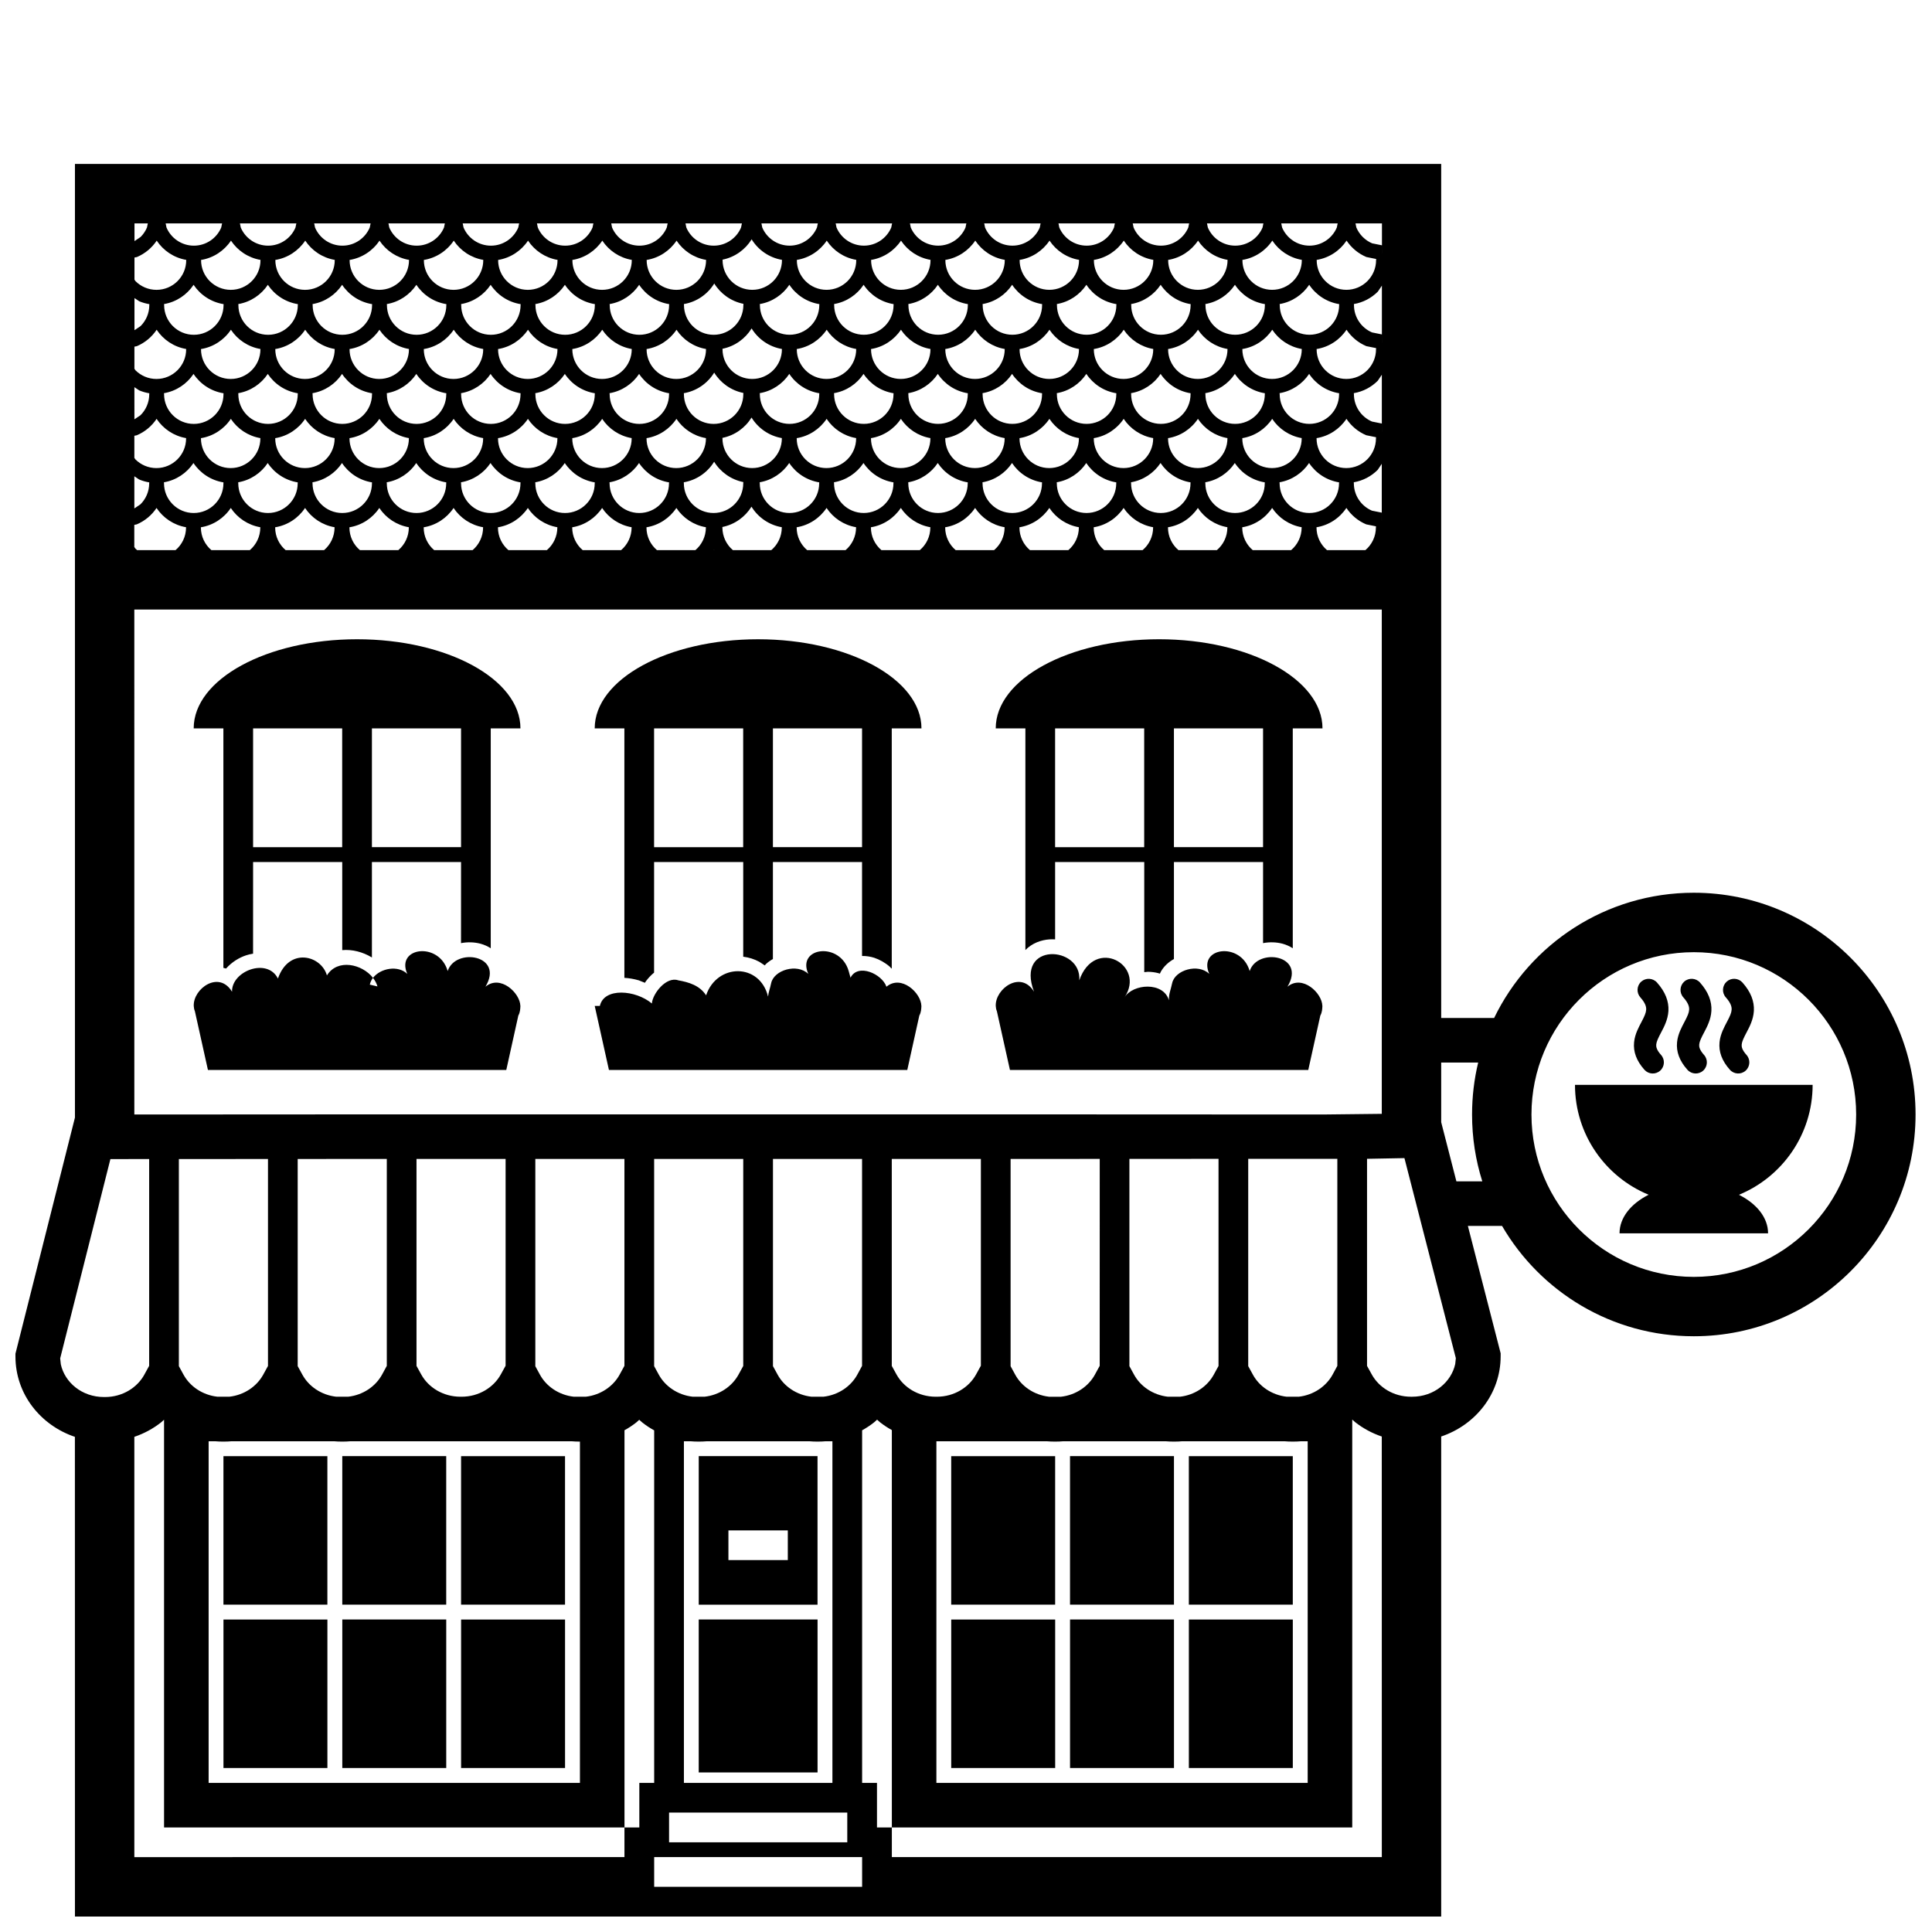 <?xml version="1.0" encoding="UTF-8"?>
<!-- The Best Svg Icon site in the world: iconSvg.co, Visit us! https://iconsvg.co -->
<svg fill="#000000" width="800px" height="800px" version="1.1" viewBox="144 144 512 512" xmlns="http://www.w3.org/2000/svg">
 <path d="m163.86 651.9-0.012-127.12c-9.035-3.039-15.754-11.262-15.754-21.309v-0.727l15.766-62.574v-252.72h362.07v226.32h14.031c9.512-19.633 29.641-33.184 52.914-33.184 32.438 0 58.766 26.332 58.766 58.77 0 32.441-26.328 58.766-58.766 58.766-21.691 0-40.641-11.754-50.82-29.246h-9.055l8.688 33.766v0.746c0 10.043-6.723 18.266-15.758 21.301v127.21zm208.61-7.867v-7.879h-55.109v7.879zm-62.984-7.879v-7.859h-122.01v-108l-0.031-0.031-0.789 0.707c-2.094 1.645-4.477 2.934-7.055 3.805v111.38zm200.71 0-0.012-111.46c-2.566-0.867-4.938-2.152-7.019-3.777l-0.777-0.695-0.031 0.031v108.04h-122.01v7.859zm-141.66-3.93v-7.875h-47.227v7.875zm-55.109-3.93v-11.812h3.934v-93.422c-1.117-0.613-2.176-1.312-3.164-2.094l-0.793-0.707-0.785 0.707c-0.98 0.773-2.027 1.465-3.125 2.066v105.26zm66.922 0-0.004-105.31c-1.105-0.609-2.148-1.297-3.129-2.066l-0.777-0.695-0.809 0.727c-0.992 0.781-2.051 1.48-3.16 2.098v93.438h3.938v11.812zm-82.66-11.809v-90.449h-0.16c-0.676 0-1.344-0.027-2-0.086h-58.703c-0.66 0.059-1.32 0.086-1.992 0.086h-0.266c-0.676 0-1.344-0.027-2.004-0.086h-27.227c-0.66 0.059-1.328 0.086-1.992 0.086h-0.266c-0.676 0-1.344-0.027-2.004-0.086h-1.785v90.535zm192.86 0v-90.535h-1.785c-0.672 0.059-1.348 0.086-2.031 0.086h-0.262c-0.688 0-1.371-0.027-2.043-0.086h-27.152c-0.672 0.059-1.348 0.086-2.031 0.086h-0.262c-0.688 0-1.371-0.027-2.043-0.086h-27.168c-0.672 0.059-1.348 0.086-2.031 0.086h-0.262c-0.688 0-1.371-0.027-2.043-0.086h-29.281v90.535zm-125.95-0.004v-90.531h-1.82c-0.66 0.059-1.324 0.086-1.996 0.086h-0.262c-0.676 0-1.344-0.027-2.004-0.086h-27.227c-0.66 0.059-1.328 0.086-1.996 0.086h-0.262c-0.676 0-1.344-0.027-2.004-0.086h-1.785v90.531zm-35.43-2.762v-40.539h31.492v40.539zm-125.95-1.176v-39.355h27.547v39.355zm62.977 0v-39.355h27.547v39.355zm129.89 0v-39.355h27.547v39.355zm62.977 0v-39.355h27.547v39.355zm-224.35-0.004v-39.355h27.547v39.355zm192.86 0v-39.355h27.547v39.355zm-98.398-43.285v-39.367h31.48v39.367zm-125.96-0.008v-39.355h27.547v39.355zm62.977 0v-39.355h27.547v39.355zm129.89 0v-39.355h27.547v39.355zm62.977 0v-39.355h27.547v39.355zm-224.35-0.004v-39.355h27.547v39.355zm192.86 0v-39.355h27.547v39.355zm-74.789-11.809v-7.867h-15.738v7.867zm-170.52-49.152 1.273-2.324v-54.797l-10.273 0.008-13.309 52.809 0.168 1.582c1.039 4.754 5.547 8.668 11.445 8.668h0.266c4.652 0 8.555-2.508 10.43-5.945zm31.504 0.004 1.258-2.293v-54.824-0.023l-23.617 0.016v54.879l1.223 2.242c1.68 3.082 4.981 5.41 9 5.863h3.144c4.004-0.453 7.305-2.777 8.992-5.859zm31.5-0.023 1.246-2.297v-54.836l-23.625 0.012c0 0.012 0.008 0.02 0.008 0.027v54.863l1.234 2.254c1.672 3.082 4.973 5.406 8.988 5.859h3.144c4.019-0.453 7.324-2.793 9.004-5.883zm31.457-0.023 1.273-2.309v-54.762-0.043h-23.613v54.848l1.242 2.254c1.883 3.43 5.773 5.918 10.422 5.918h0.266c4.633 0 8.52-2.484 10.41-5.906zm31.492 0.043 1.27-2.324v-54.832h-23.621c0 0.016 0.008 0.031 0.008 0.043v54.887l1.207 2.215c1.668 3.086 4.973 5.422 9 5.875h3.144c4.008-0.453 7.309-2.781 8.992-5.863zm31.504 0.004 1.254-2.293v-54.824-0.043h-23.613v54.914l1.223 2.242c1.68 3.082 4.981 5.41 9 5.863h3.144c4.004-0.453 7.305-2.777 8.992-5.859zm31.5-0.023 1.242-2.297v-54.84h-23.621c0 0.016 0.008 0.031 0.008 0.043v54.863l1.23 2.254c1.676 3.082 4.977 5.406 8.992 5.859h3.141c4.023-0.453 7.328-2.793 9.008-5.883zm31.457-0.023 1.273-2.309v-54.762-0.043h-23.613v54.848l1.242 2.254c1.883 3.43 5.773 5.918 10.422 5.918h0.262c4.637 0 8.523-2.484 10.414-5.906zm31.492 0.043 1.27-2.324 0.008-54.836-23.629 0.004c0 0.016 0.008 0.027 0.008 0.043v54.887l1.207 2.215c1.668 3.082 4.957 5.41 8.973 5.875h3.191c4.004-0.465 7.293-2.789 8.973-5.863zm31.504 0.004 1.254-2.293v-54.824-0.062l-23.617 0.008v54.926l1.223 2.242c1.676 3.074 4.965 5.398 8.977 5.863h3.191c3.996-0.457 7.289-2.781 8.973-5.859zm31.5-0.023 1.242-2.297v-54.867l-23.621 0.008c0 0.02 0.004 0.039 0.004 0.062v54.863l1.234 2.254c1.668 3.078 4.961 5.402 8.965 5.859h3.195c4.008-0.465 7.305-2.801 8.98-5.883zm32.484-2.789 0.164-1.547-13.625-53.016-9.91 0.184v54.879l1.246 2.254c1.883 3.43 5.773 5.918 10.422 5.918h0.262c5.891 0 10.402-3.918 11.441-8.672zm106.25-66.113c0-23.742-19.281-43.023-43.023-43.023-23.746 0-43.023 19.281-43.023 43.023 0 23.746 19.277 43.023 43.023 43.023 23.742 0 43.023-19.277 43.023-43.023zm-54.996 21.258c-11.449-4.711-19.516-15.98-19.516-29.125h62.977c0 13.152-8.07 24.418-19.523 29.133 4.688 2.356 7.715 6.055 7.715 10.215h-39.363c0-4.16 3.019-7.863 7.711-10.223zm-46.793-21.258c0-4.738 0.559-9.352 1.621-13.777h-9.801v15.809l4.031 15.68h6.863c-1.766-5.582-2.715-11.535-2.715-17.711zm-354.51-0.008 62.973-0.035h173.16l78.742 0.035 15.711-0.176v-133.65h-330.59zm400.2-11.844c-2.144-2.391-2.996-4.82-2.75-7.305 0.109-1.156 0.453-2.184 0.82-3.059 0.359-0.855 0.805-1.684 1.16-2.356 0.816-1.555 1.172-2.375 1.223-3.223 0.035-0.656-0.121-1.664-1.543-3.254-1.082-1.219-0.973-3.086 0.238-4.172 1.219-1.082 3.086-0.973 4.172 0.238 2.215 2.488 3.168 4.981 3.031 7.512-0.07 1.195-0.375 2.266-0.734 3.191-0.352 0.914-0.801 1.758-1.168 2.457-0.391 0.75-0.695 1.324-0.938 1.898-0.238 0.551-0.352 0.98-0.391 1.344-0.055 0.578 0.043 1.41 1.273 2.785 1.09 1.215 0.984 3.082-0.227 4.168-1.215 1.09-3.082 0.988-4.168-0.227zm11.387-0.004c-2.144-2.394-2.996-4.824-2.75-7.305 0.113-1.156 0.453-2.184 0.82-3.062 0.363-0.855 0.809-1.684 1.16-2.356 0.816-1.551 1.176-2.371 1.223-3.223 0.035-0.656-0.121-1.664-1.543-3.254-1.082-1.215-0.973-3.086 0.242-4.172 1.215-1.078 3.086-0.969 4.172 0.242 2.215 2.488 3.164 4.981 3.027 7.512-0.066 1.195-0.371 2.266-0.734 3.188-0.352 0.914-0.797 1.762-1.164 2.457-0.395 0.75-0.699 1.328-0.941 1.902-0.234 0.551-0.352 0.98-0.387 1.344-0.059 0.574 0.043 1.41 1.27 2.785 1.09 1.211 0.984 3.082-0.227 4.168-1.211 1.09-3.082 0.984-4.168-0.227zm11.258 0c-2.144-2.394-2.996-4.824-2.75-7.305 0.109-1.156 0.453-2.184 0.82-3.062 0.359-0.855 0.809-1.684 1.16-2.356 0.816-1.551 1.176-2.371 1.223-3.223 0.035-0.656-0.121-1.664-1.543-3.254-1.082-1.215-0.973-3.086 0.242-4.172 1.215-1.078 3.082-0.969 4.172 0.242 2.215 2.488 3.164 4.981 3.027 7.512-0.07 1.195-0.375 2.266-0.734 3.188-0.352 0.914-0.801 1.762-1.168 2.457-0.391 0.75-0.695 1.328-0.938 1.902-0.234 0.551-0.352 0.98-0.387 1.344-0.059 0.574 0.039 1.41 1.27 2.785 1.09 1.211 0.984 3.082-0.227 4.168-1.211 1.09-3.082 0.984-4.168-0.227zm-403.34 0.047-3.457-15.566c-0.184-0.441-0.277-0.898-0.301-1.363l-0.012-0.039h0.012c-0.195-4.559 6.656-9.527 10.145-3.766-0.18-5.441 9.309-9.137 12.16-3.496 2.938-8.402 11.488-6.144 12.984-0.828 2.797-4.516 9.336-3.027 12.215 0.645 1.984-2.566 6.629-3.426 9.086-1.043-3.152-7.113 8.445-8.629 10.699-0.758 2.074-6.328 15.086-4.246 10.008 4.152 3.957-3.301 9.211 1.684 9.254 5.094h0.031l-0.031 0.16v0.035c-0.02 0.492-0.043 1.477-0.539 2.363l-3.191 14.41zm106.27 0-3.769-16.969h1.363c1.09-4.957 9.496-4.258 13.781-0.648 0.195-2.621 3.816-7.258 6.996-6.141 2.719 0.477 5.691 1.34 7.375 3.977 2.891-8.516 14.227-8.648 16.422 0.336 0.113-1.195 0.504-2.047 0.816-3.551 0.73-3.492 6.887-5.34 9.848-2.461-3.156-7.113 8.441-8.629 10.699-0.758l0.488 1.758c1.973-3.894 8.355-1 9.52 2.394 3.957-3.301 9.211 1.684 9.254 5.094h0.031l-0.031 0.16v0.035c-0.023 0.492-0.043 1.477-0.543 2.363l-3.188 14.41zm106.27 0-3.461-15.566c-0.184-0.441-0.277-0.898-0.297-1.363l-0.012-0.039h0.012c-0.195-4.559 6.652-9.527 10.145-3.766-5.051-13.32 12.719-12.203 11.984-3.023 4.113-11.738 17.75-4.004 11.98 4.527 2.246-3.656 10.328-4.219 11.777 0.758-0.043-1.785 0.461-2.644 0.855-4.523 0.73-3.492 6.887-5.34 9.844-2.461-3.152-7.113 8.445-8.629 10.703-0.758 2.074-6.328 15.082-4.246 10.008 4.152 3.957-3.301 9.211 1.684 9.25 5.094h0.035l-0.035 0.16v0.035c-0.02 0.492-0.039 1.477-0.539 2.363l-3.191 14.41zm-168.8-24.414c-0.406 0.535-0.707 1.141-0.844 1.801l2.031 0.473c-0.234-0.812-0.652-1.582-1.188-2.273zm72.062 1.309-1.602-0.641c-1.266-0.367-2.566-0.602-3.84-0.668v-66.113h-7.863c0-13.039 19.398-23.617 43.297-23.617 23.898 0 43.297 10.578 43.297 23.617h-7.871v63.617l-0.09 0.016-0.453-0.488c-1.25-1.082-2.707-1.879-4.086-2.344-0.926-0.297-2.059-0.508-3.246-0.488v-24.891h-23.621l-0.004 25.707c-0.676 0.375-1.309 0.828-1.863 1.344l-0.285 0.344-1.438-0.949c-1.328-0.719-2.781-1.18-4.277-1.359v-25.086h-23.621l-0.004 29.305c-0.805 0.656-1.531 1.434-2.152 2.258zm136.47-2.422-0.457-0.145c-0.922-0.234-1.848-0.336-2.695-0.348l-0.988 0.098v-29.184h-23.621v20.5c-0.5-0.031-0.988-0.031-1.465-0.004-2.219 0.145-4.629 0.984-6.414 2.832v-58.75h-7.859c0-13.039 19.395-23.617 43.297-23.617 23.898 0 43.297 10.578 43.297 23.617h-7.875v58.273c-0.812-0.523-1.727-0.934-2.707-1.203-1.555-0.414-3.379-0.504-5.168-0.156l0.004-21.492h-23.621l-0.004 25.707c-1.414 0.785-2.613 1.887-3.418 3.254zm-247.47-1.352-0.711-0.18v-63.469h-7.867c0-13.039 19.398-23.617 43.297-23.617 23.902 0 43.297 10.578 43.297 23.617h-7.871v58.273c-0.812-0.523-1.727-0.934-2.707-1.203-1.555-0.414-3.383-0.504-5.172-0.156l0.008-21.492h-23.621v25.312l-0.113-0.086c-2.312-1.383-5.102-2.125-7.754-1.883v-23.344h-23.621l-0.008 24.289c-0.656 0.098-1.289 0.25-1.879 0.445-1.789 0.594-3.742 1.758-5.277 3.492zm30.773-32.16v-31.484h-23.609v31.484zm106.27 0v-31.484h-23.613v31.484zm106.27 0v-31.484h-23.609v31.484zm-181.04-0.008v-31.48h-23.621v31.48zm106.27 0v-31.48h-23.621v31.48zm106.27 0v-31.48h-23.621v31.48zm-285.42-84.719v-0.066c-3.258-0.562-6.059-2.457-7.82-5.106-1.273 1.918-3.098 3.441-5.242 4.348l-0.652 0.133v5.852l0.273 0.41c0.152 0.152 0.309 0.297 0.473 0.434h10.18c1.703-1.441 2.789-3.594 2.789-6.004zm19.68 0v-0.066c-3.258-0.562-6.062-2.457-7.82-5.106-1.785 2.676-4.621 4.586-7.93 5.121 0 0.02 0.004 0.035 0.004 0.051 0 2.41 1.078 4.562 2.785 6.004h10.176c1.699-1.441 2.785-3.594 2.785-6.004zm19.68 0c0-0.02 0-0.047-0.004-0.066-3.262-0.562-6.059-2.457-7.816-5.106-1.777 2.676-4.621 4.586-7.93 5.121 0 0.02 0.008 0.035 0.008 0.051 0 2.41 1.074 4.562 2.781 6.004h10.176c1.699-1.441 2.785-3.594 2.785-6.004zm19.68 0c0-0.02 0-0.047-0.004-0.066-3.254-0.562-6.059-2.457-7.816-5.106-1.781 2.676-4.621 4.586-7.922 5.121-0.008 0.02 0 0.035 0 0.051 0 2.41 1.074 4.562 2.781 6.004h10.176c1.699-1.441 2.785-3.594 2.785-6.004zm19.68 0c0-0.02 0-0.047-0.004-0.066-3.254-0.562-6.055-2.457-7.816-5.106-1.781 2.676-4.621 4.586-7.922 5.121-0.008 0.02 0 0.035 0 0.051 0 2.41 1.074 4.562 2.781 6.004h10.176c1.699-1.441 2.785-3.594 2.785-6.004zm19.68 0c0-0.02 0-0.047-0.004-0.066-3.254-0.562-6.055-2.457-7.812-5.106-1.785 2.676-4.625 4.586-7.926 5.121-0.004 0.02 0 0.035 0 0.051 0 2.41 1.074 4.562 2.781 6.004h10.176c1.699-1.441 2.785-3.594 2.785-6.004zm19.68 0c0-0.02 0-0.047-0.004-0.066-3.254-0.562-6.055-2.457-7.812-5.106-1.785 2.676-4.625 4.586-7.926 5.121-0.004 0.02 0 0.035 0 0.051 0 2.41 1.074 4.562 2.781 6.004h10.176c1.699-1.441 2.785-3.594 2.785-6.004zm19.684 0v-0.066c-3.262-0.562-6.062-2.457-7.82-5.106-1.785 2.676-4.625 4.586-7.93 5.121 0 0.02 0.004 0.035 0.004 0.051 0 2.41 1.074 4.562 2.781 6.004h10.176c1.699-1.441 2.789-3.594 2.789-6.004zm2.297 5.981c0 0.008-0.004 0.02-0.004 0.023h-0.215c0.016 0.031 0.035 0.062 0.219-0.023zm17.82-5.984v-0.066c-3.394-0.586-6.297-2.621-8.031-5.445-1.691 2.734-4.461 4.731-7.715 5.387 0 0.039 0.004 0.082 0.004 0.125 0 2.41 1.082 4.566 2.785 6.008h10.168c1.703-1.441 2.789-3.598 2.789-6.008zm19.684 0v-0.066c-3.262-0.562-6.062-2.457-7.82-5.109-1.785 2.676-4.625 4.59-7.93 5.125 0 0.02 0.004 0.035 0.004 0.051 0 2.41 1.082 4.566 2.785 6.008h10.168c1.703-1.441 2.793-3.598 2.793-6.008zm19.68 0v-0.066c-3.262-0.562-6.062-2.457-7.82-5.109-1.785 2.676-4.625 4.59-7.93 5.125 0 0.02 0.004 0.035 0.004 0.051 0 2.41 1.082 4.566 2.789 6.008h10.164c1.707-1.441 2.793-3.598 2.793-6.008zm19.68 0v-0.066c-3.262-0.562-6.062-2.457-7.82-5.109-1.785 2.676-4.625 4.59-7.93 5.125 0 0.02 0.004 0.035 0.004 0.051 0 2.41 1.082 4.566 2.789 6.008h10.164c1.707-1.441 2.793-3.598 2.793-6.008zm19.68 0v-0.066c-3.258-0.562-6.062-2.457-7.82-5.109-1.785 2.676-4.625 4.59-7.93 5.125 0 0.02 0.004 0.035 0.004 0.051 0 2.41 1.082 4.566 2.789 6.008h10.164c1.707-1.441 2.793-3.598 2.793-6.008zm19.68 0v-0.066c-3.258-0.562-6.062-2.457-7.82-5.109-1.785 2.676-4.621 4.59-7.93 5.125 0 0.02 0.004 0.035 0.004 0.051 0 2.41 1.082 4.566 2.789 6.008h10.164c1.707-1.441 2.793-3.598 2.793-6.008zm19.68 0v-0.066c-3.258-0.562-6.062-2.457-7.82-5.109-1.785 2.676-4.621 4.59-7.93 5.125 0 0.02 0.008 0.035 0.008 0.051 0 2.41 1.078 4.566 2.785 6.008h10.164c1.707-1.441 2.793-3.598 2.793-6.008zm19.68 0v-0.066c-3.258-0.562-6.062-2.457-7.82-5.109-1.781 2.676-4.621 4.59-7.93 5.125 0 0.02 0.008 0.035 0.008 0.051 0 2.41 1.078 4.566 2.785 6.008h10.164c1.707-1.441 2.793-3.598 2.793-6.008zm19.68 0c0-0.102 0.008-0.199 0.023-0.301l-2.594-0.523c-2.152-0.906-3.973-2.43-5.25-4.352-1.777 2.676-4.621 4.59-7.93 5.125 0 0.02 0.008 0.035 0.008 0.051 0 2.41 1.082 4.566 2.785 6.008h10.168c1.703-1.441 2.789-3.598 2.789-6.008zm1.551-1.789 0.004-0.004v-15.07l-1.082 1.602c-1.688 1.691-3.883 2.867-6.34 3.285 0.012 0.09 0.023 0.18 0.023 0.27 0 3.258 1.98 6.059 4.805 7.258l2.59 0.52zm-306.97-9.914c0-0.082 0.004-0.168 0.008-0.246-3.309-0.535-6.164-2.445-7.945-5.129-1.762 2.652-4.57 4.551-7.828 5.106 0.012 0.09 0.02 0.18 0.02 0.27 0 4.344 3.527 7.871 7.871 7.871s7.875-3.527 7.875-7.871zm19.68 0c0-0.082 0.004-0.168 0.016-0.246-3.316-0.535-6.172-2.445-7.953-5.129-1.762 2.656-4.57 4.551-7.828 5.106 0.012 0.09 0.02 0.18 0.02 0.27 0 4.344 3.527 7.871 7.875 7.871 4.34 0 7.871-3.527 7.871-7.871zm19.68 0c0-0.082 0.004-0.168 0.016-0.246-3.316-0.535-6.172-2.445-7.949-5.129-1.766 2.652-4.574 4.551-7.832 5.106 0.012 0.09 0.02 0.18 0.02 0.27 0 4.344 3.527 7.871 7.875 7.871 4.34 0 7.871-3.527 7.871-7.871zm19.68 0c0-0.082 0.004-0.168 0.016-0.246-3.316-0.535-6.172-2.445-7.949-5.129-1.766 2.652-4.574 4.551-7.832 5.106 0.012 0.09 0.023 0.18 0.023 0.27 0 4.344 3.523 7.871 7.871 7.871 4.34 0 7.871-3.527 7.871-7.871zm19.68 0c0-0.082 0.004-0.168 0.016-0.246-3.316-0.535-6.172-2.445-7.949-5.129-1.766 2.652-4.57 4.551-7.832 5.106 0.012 0.09 0.023 0.18 0.023 0.27 0 4.344 3.523 7.871 7.871 7.871 4.34 0 7.871-3.527 7.871-7.871zm19.68 0c0-0.082 0.008-0.168 0.016-0.246-3.316-0.535-6.172-2.445-7.949-5.129-1.766 2.652-4.57 4.551-7.832 5.106 0.012 0.09 0.023 0.18 0.023 0.27 0 4.344 3.527 7.871 7.871 7.871 4.34 0 7.871-3.527 7.871-7.871zm19.68 0c0-0.082 0.008-0.168 0.016-0.246-3.316-0.535-6.172-2.445-7.949-5.129-1.766 2.652-4.57 4.551-7.832 5.106 0.012 0.09 0.023 0.18 0.023 0.27 0 4.344 3.527 7.871 7.871 7.871 4.34 0 7.871-3.527 7.871-7.871zm19.68 0c0-0.109 0.008-0.219 0.027-0.324-3.269-0.652-6.051-2.652-7.742-5.391-1.742 2.828-4.648 4.871-8.047 5.445 0.008 0.09 0.02 0.18 0.02 0.27 0 4.344 3.527 7.871 7.871 7.871 4.34 0 7.871-3.527 7.871-7.871zm20.121-0.004c0-0.086 0.008-0.168 0.012-0.246-3.312-0.539-6.168-2.449-7.945-5.129-1.762 2.648-4.57 4.551-7.832 5.106 0.012 0.09 0.023 0.18 0.023 0.27 0 4.344 3.527 7.871 7.871 7.871 4.34 0 7.871-3.527 7.871-7.871zm19.68 0c0-0.086 0.008-0.168 0.012-0.246-3.312-0.539-6.168-2.449-7.945-5.129-1.762 2.656-4.57 4.551-7.828 5.106 0.008 0.09 0.02 0.18 0.02 0.27 0 4.344 3.527 7.871 7.871 7.871 4.34 0 7.871-3.527 7.871-7.871zm19.684 0c0-0.086 0.004-0.168 0.016-0.246-3.32-0.539-6.172-2.449-7.953-5.129-1.762 2.656-4.57 4.551-7.828 5.106 0.008 0.09 0.02 0.18 0.02 0.27 0 4.344 3.527 7.871 7.871 7.871 4.34 0 7.875-3.527 7.875-7.871zm19.68 0c0-0.086 0.004-0.168 0.016-0.246-3.316-0.539-6.172-2.449-7.953-5.129-1.762 2.648-4.57 4.551-7.828 5.106 0.008 0.09 0.02 0.18 0.02 0.27 0 4.344 3.527 7.871 7.871 7.871 4.34 0 7.875-3.527 7.875-7.871zm19.68 0c0-0.086 0.004-0.168 0.008-0.246-3.316-0.531-6.16-2.449-7.945-5.129-1.762 2.648-4.57 4.551-7.828 5.106 0.012 0.09 0.02 0.18 0.02 0.27 0 4.344 3.527 7.871 7.871 7.871s7.875-3.527 7.875-7.871zm19.68 0c0-0.086 0.004-0.168 0.008-0.246-3.309-0.539-6.164-2.449-7.945-5.129-1.762 2.648-4.57 4.551-7.828 5.106 0.012 0.09 0.02 0.18 0.02 0.27 0 4.344 3.527 7.871 7.875 7.871 4.34 0 7.871-3.527 7.871-7.871zm19.68 0c0-0.086 0.004-0.168 0.012-0.246-3.312-0.539-6.168-2.449-7.945-5.129-1.766 2.648-4.574 4.551-7.832 5.106 0.012 0.09 0.02 0.18 0.02 0.27 0 4.344 3.527 7.871 7.875 7.871 4.34 0 7.871-3.527 7.871-7.871zm19.68 0c0-0.086 0.004-0.168 0.012-0.246-3.312-0.539-6.168-2.449-7.945-5.129-1.766 2.648-4.574 4.551-7.832 5.106 0.012 0.09 0.023 0.18 0.023 0.27 0 4.344 3.523 7.871 7.871 7.871 4.34 0 7.871-3.527 7.871-7.871zm-319.25 6.664 1.621-1.094c1.426-1.426 2.312-3.394 2.312-5.566 0-0.082 0.004-0.164 0.008-0.246-0.938-0.152-1.848-0.414-2.695-0.777l-1.246-0.84zm13.715-18.566c0-0.023 0-0.047-0.004-0.07-3.254-0.562-6.055-2.457-7.816-5.106-1.273 1.922-3.098 3.441-5.242 4.352l-0.652 0.129v5.852l0.273 0.41c1.43 1.422 3.394 2.305 5.57 2.305 4.34 0 7.871-3.527 7.871-7.871zm19.68 0c0-0.023 0-0.047-0.004-0.07-3.254-0.562-6.059-2.457-7.816-5.106-1.785 2.676-4.621 4.586-7.93 5.121 0 0.023 0.004 0.039 0.004 0.055 0 4.344 3.527 7.871 7.875 7.871 4.34 0 7.871-3.527 7.871-7.871zm19.68 0c0-0.023 0-0.047-0.004-0.07-3.254-0.562-6.059-2.457-7.816-5.106-1.785 2.676-4.621 4.586-7.93 5.121 0 0.023 0.008 0.039 0.008 0.055 0 4.344 3.523 7.871 7.871 7.871 4.34 0 7.871-3.527 7.871-7.871zm19.68 0c0-0.023 0-0.047-0.004-0.07-3.254-0.562-6.059-2.457-7.816-5.106-1.781 2.676-4.621 4.586-7.93 5.121 0 0.023 0.008 0.039 0.008 0.055 0 4.344 3.527 7.871 7.871 7.871 4.34 0 7.871-3.527 7.871-7.871zm19.68 0c0-0.023 0-0.047-0.004-0.07-3.254-0.562-6.055-2.457-7.816-5.106-1.781 2.676-4.621 4.586-7.93 5.121 0 0.023 0.008 0.039 0.008 0.055 0 4.344 3.527 7.871 7.871 7.871 4.34 0 7.871-3.527 7.871-7.871zm19.68 0c0-0.023 0-0.047-0.004-0.07-3.258-0.562-6.055-2.457-7.812-5.106-1.781 2.676-4.625 4.586-7.93 5.121 0 0.023 0.004 0.039 0.004 0.055 0 4.344 3.527 7.871 7.871 7.871 4.34 0 7.871-3.527 7.871-7.871zm19.68 0c0-0.023 0-0.047-0.004-0.07-3.254-0.562-6.055-2.457-7.812-5.106-1.785 2.676-4.625 4.586-7.93 5.121 0 0.023 0.004 0.039 0.004 0.055 0 4.344 3.527 7.871 7.871 7.871 4.34 0 7.871-3.527 7.871-7.871zm19.684 0c0-0.023 0-0.047-0.008-0.07-3.254-0.562-6.055-2.457-7.812-5.106-1.785 2.676-4.625 4.586-7.93 5.121 0 0.023 0.004 0.039 0.004 0.055 0 4.344 3.527 7.871 7.871 7.871 4.34 0 7.875-3.527 7.875-7.871zm20.117-0.008v-0.066c-3.398-0.59-6.297-2.625-8.031-5.449-1.691 2.742-4.461 4.738-7.715 5.391 0 0.043 0.004 0.086 0.004 0.125 0 4.348 3.527 7.875 7.871 7.875 4.34 0 7.871-3.527 7.871-7.875zm19.684 0v-0.066c-3.262-0.562-6.062-2.457-7.82-5.106-1.785 2.676-4.625 4.586-7.93 5.121 0 0.02 0.004 0.035 0.004 0.051 0 4.348 3.527 7.875 7.871 7.875 4.34 0 7.875-3.527 7.875-7.875zm19.68 0c0-0.02 0-0.047-0.008-0.066-3.258-0.562-6.055-2.457-7.812-5.106-1.781 2.676-4.625 4.586-7.93 5.121 0 0.02 0.004 0.035 0.004 0.051 0 4.348 3.527 7.875 7.871 7.875s7.875-3.527 7.875-7.875zm19.68 0c0-0.02 0-0.047-0.008-0.066-3.254-0.562-6.055-2.457-7.812-5.106-1.785 2.676-4.625 4.586-7.93 5.121 0 0.02 0.004 0.035 0.004 0.051 0 4.348 3.527 7.875 7.875 7.875 4.34 0 7.871-3.527 7.871-7.875zm19.68 0c0-0.02 0-0.047-0.004-0.066-3.254-0.562-6.059-2.457-7.816-5.106-1.785 2.676-4.625 4.586-7.93 5.121 0 0.02 0.004 0.035 0.004 0.051 0 4.348 3.527 7.875 7.875 7.875 4.34 0 7.871-3.527 7.871-7.875zm19.68 0c0-0.02 0-0.047-0.004-0.066-3.254-0.562-6.059-2.457-7.816-5.106-1.785 2.676-4.621 4.586-7.93 5.121 0 0.02 0.004 0.035 0.004 0.051 0 4.348 3.527 7.875 7.875 7.875 4.34 0 7.871-3.527 7.871-7.875zm19.68 0c0-0.02 0-0.047-0.004-0.066-3.254-0.562-6.059-2.457-7.816-5.106-1.785 2.676-4.621 4.586-7.93 5.121 0 0.02 0.008 0.035 0.008 0.051 0 4.348 3.523 7.875 7.871 7.875 4.34 0 7.871-3.527 7.871-7.875zm19.68 0c0-0.02 0-0.047-0.004-0.066-3.254-0.562-6.059-2.457-7.816-5.106-1.781 2.676-4.621 4.586-7.93 5.121 0 0.02 0.008 0.035 0.008 0.051 0 4.348 3.527 7.875 7.871 7.875 4.34 0 7.871-3.527 7.871-7.875zm19.68 0c0-0.098 0.008-0.199 0.023-0.297l-2.594-0.527c-2.152-0.906-3.973-2.43-5.25-4.348-1.781 2.676-4.621 4.586-7.93 5.121 0 0.02 0.008 0.035 0.008 0.051 0 4.348 3.527 7.875 7.871 7.875 4.34 0 7.871-3.527 7.871-7.875zm1.551-1.789 0.004-0.004v-15.066l-1.082 1.598c-1.688 1.691-3.883 2.867-6.34 3.285 0.012 0.09 0.023 0.18 0.023 0.27 0 3.258 1.98 6.062 4.805 7.258l2.59 0.52zm-306.97-9.914c0-0.082 0.004-0.168 0.008-0.246-3.316-0.531-6.16-2.445-7.945-5.125-1.762 2.648-4.57 4.547-7.828 5.106 0.012 0.09 0.02 0.176 0.02 0.266 0 4.348 3.527 7.875 7.871 7.875s7.875-3.527 7.875-7.875zm19.68 0c0-0.082 0.004-0.168 0.008-0.246-3.309-0.535-6.164-2.445-7.945-5.125-1.762 2.652-4.57 4.547-7.828 5.106 0.012 0.09 0.02 0.176 0.02 0.266 0 4.348 3.527 7.875 7.875 7.875 4.34 0 7.871-3.527 7.871-7.875zm19.68 0c0-0.082 0.004-0.168 0.016-0.246-3.316-0.535-6.172-2.445-7.949-5.125-1.766 2.652-4.574 4.547-7.832 5.106 0.012 0.09 0.02 0.176 0.02 0.266 0 4.348 3.527 7.875 7.875 7.875 4.34 0 7.871-3.527 7.871-7.875zm19.68 0c0-0.082 0.004-0.168 0.016-0.246-3.316-0.535-6.172-2.445-7.949-5.125-1.766 2.648-4.574 4.547-7.832 5.106 0.012 0.09 0.023 0.176 0.023 0.266 0 4.348 3.523 7.875 7.871 7.875 4.34 0 7.871-3.527 7.871-7.875zm19.68 0c0-0.082 0.004-0.168 0.016-0.246-3.316-0.535-6.172-2.445-7.949-5.125-1.766 2.648-4.57 4.547-7.832 5.106 0.012 0.09 0.023 0.176 0.023 0.266 0 4.348 3.523 7.875 7.871 7.875 4.34 0 7.871-3.527 7.871-7.875zm19.68 0c0-0.082 0.008-0.168 0.016-0.246-3.316-0.535-6.172-2.445-7.949-5.125-1.766 2.648-4.57 4.547-7.832 5.106 0.012 0.09 0.023 0.176 0.023 0.266 0 4.348 3.527 7.875 7.871 7.875 4.34 0 7.871-3.527 7.871-7.875zm19.68 0c0-0.082 0.008-0.168 0.016-0.246-3.316-0.535-6.172-2.445-7.949-5.125-1.766 2.648-4.57 4.547-7.832 5.106 0.012 0.09 0.023 0.176 0.023 0.266 0 4.348 3.527 7.875 7.871 7.875 4.34 0 7.871-3.527 7.871-7.875zm19.68 0c0-0.109 0.008-0.219 0.023-0.324-3.266-0.652-6.047-2.648-7.738-5.394-1.742 2.832-4.648 4.875-8.047 5.453 0.008 0.09 0.02 0.176 0.02 0.266 0 4.348 3.527 7.875 7.871 7.875 4.34 0 7.871-3.527 7.871-7.875zm20.121-0.004c0-0.086 0.008-0.168 0.012-0.246-3.312-0.535-6.168-2.445-7.945-5.129-1.762 2.652-4.57 4.551-7.832 5.106 0.012 0.09 0.023 0.18 0.023 0.27 0 4.344 3.527 7.871 7.871 7.871 4.34 0 7.871-3.527 7.871-7.871zm19.68 0c0-0.086 0.008-0.168 0.016-0.246-3.316-0.535-6.172-2.445-7.949-5.129-1.762 2.656-4.57 4.551-7.828 5.106 0.008 0.09 0.02 0.18 0.02 0.27 0 4.344 3.527 7.871 7.871 7.871 4.34 0 7.871-3.527 7.871-7.871zm19.684 0c0-0.086 0.004-0.168 0.008-0.246-3.312-0.535-6.164-2.445-7.945-5.129-1.762 2.652-4.57 4.551-7.828 5.106 0.008 0.09 0.02 0.18 0.02 0.27 0 4.344 3.527 7.871 7.871 7.871 4.34 0 7.875-3.527 7.875-7.871zm19.68 0c0-0.086 0.004-0.168 0.008-0.246-3.309-0.535-6.164-2.445-7.945-5.129-1.762 2.652-4.57 4.551-7.828 5.106 0.008 0.09 0.02 0.18 0.02 0.27 0 4.344 3.527 7.871 7.871 7.871 4.34 0 7.875-3.527 7.875-7.871zm19.68 0c0-0.086 0.004-0.168 0.008-0.246-3.309-0.535-6.164-2.445-7.945-5.129-1.762 2.652-4.57 4.551-7.828 5.106 0.012 0.09 0.02 0.18 0.02 0.27 0 4.344 3.527 7.871 7.871 7.871s7.875-3.527 7.875-7.871zm19.68 0c0-0.086 0.004-0.168 0.008-0.246-3.309-0.535-6.164-2.445-7.945-5.129-1.762 2.652-4.57 4.551-7.828 5.106 0.012 0.09 0.02 0.18 0.02 0.27 0 4.344 3.527 7.871 7.875 7.871 4.34 0 7.871-3.527 7.871-7.871zm19.68 0c0-0.086 0.004-0.168 0.012-0.246-3.312-0.535-6.168-2.445-7.945-5.129-1.766 2.652-4.574 4.551-7.832 5.106 0.012 0.09 0.02 0.18 0.02 0.27 0 4.344 3.527 7.871 7.875 7.871 4.34 0 7.871-3.527 7.871-7.871zm19.68 0c0-0.086 0.004-0.168 0.012-0.246-3.312-0.535-6.168-2.445-7.945-5.129-1.766 2.652-4.574 4.551-7.832 5.106 0.012 0.09 0.023 0.18 0.023 0.27 0 4.344 3.523 7.871 7.871 7.871 4.34 0 7.871-3.527 7.871-7.871zm-319.25 6.664 1.621-1.09c1.426-1.43 2.312-3.398 2.312-5.57 0-0.082 0.004-0.16 0.008-0.246-0.938-0.152-1.848-0.414-2.695-0.777l-1.246-0.84zm13.715-18.566c0-0.02 0-0.047-0.004-0.07-3.254-0.559-6.055-2.453-7.816-5.106-1.273 1.922-3.098 3.445-5.242 4.352l-0.652 0.133v5.852l0.273 0.406c1.43 1.422 3.394 2.305 5.57 2.305 4.34 0 7.871-3.527 7.871-7.871zm19.68 0v-0.07c-3.258-0.559-6.062-2.453-7.82-5.106-1.785 2.676-4.621 4.586-7.93 5.121 0 0.023 0.004 0.039 0.004 0.055 0 4.344 3.527 7.871 7.875 7.871 4.34 0 7.871-3.527 7.871-7.871zm19.68 0v-0.07c-3.258-0.559-6.062-2.453-7.82-5.106-1.785 2.676-4.621 4.586-7.93 5.121 0 0.023 0.008 0.039 0.008 0.055 0 4.344 3.523 7.871 7.871 7.871 4.34 0 7.871-3.527 7.871-7.871zm19.68 0v-0.07c-3.258-0.559-6.062-2.453-7.82-5.106-1.781 2.676-4.621 4.586-7.93 5.121 0 0.023 0.008 0.039 0.008 0.055 0 4.344 3.527 7.871 7.871 7.871 4.34 0 7.871-3.527 7.871-7.871zm19.68 0v-0.07c-3.258-0.559-6.059-2.453-7.82-5.106-1.781 2.676-4.621 4.586-7.93 5.121 0 0.023 0.008 0.039 0.008 0.055 0 4.344 3.527 7.871 7.871 7.871 4.34 0 7.871-3.527 7.871-7.871zm19.68 0v-0.07c-3.258-0.559-6.059-2.453-7.816-5.106-1.785 2.676-4.625 4.586-7.93 5.121 0 0.023 0.004 0.039 0.004 0.055 0 4.344 3.527 7.871 7.871 7.871 4.34 0 7.871-3.527 7.871-7.871zm19.68 0v-0.07c-3.258-0.559-6.059-2.453-7.816-5.106-1.785 2.676-4.625 4.586-7.93 5.121 0 0.023 0.004 0.039 0.004 0.055 0 4.344 3.527 7.871 7.871 7.871 4.34 0 7.871-3.527 7.871-7.871zm19.684 0v-0.07c-3.262-0.559-6.062-2.453-7.82-5.106-1.785 2.676-4.625 4.586-7.93 5.121 0 0.023 0.004 0.039 0.004 0.055 0 4.344 3.527 7.871 7.871 7.871 4.34 0 7.875-3.527 7.875-7.871zm20.117-0.004c0-0.023 0-0.051-0.004-0.07-3.394-0.582-6.293-2.617-8.027-5.445-1.691 2.738-4.461 4.731-7.715 5.387 0 0.043 0.004 0.086 0.004 0.129 0 4.344 3.527 7.871 7.871 7.871 4.34 0 7.871-3.527 7.871-7.871zm19.684 0c0-0.023 0-0.051-0.008-0.07-3.254-0.562-6.055-2.457-7.812-5.106-1.785 2.676-4.625 4.586-7.93 5.121 0 0.02 0.004 0.039 0.004 0.055 0 4.344 3.527 7.871 7.871 7.871 4.34 0 7.875-3.527 7.875-7.871zm19.68 0c0-0.023 0-0.051-0.008-0.07-3.254-0.562-6.055-2.457-7.812-5.106-1.785 2.676-4.625 4.586-7.93 5.121 0 0.02 0.004 0.039 0.004 0.055 0 4.344 3.527 7.871 7.871 7.871s7.875-3.527 7.875-7.871zm19.68 0c0-0.023 0-0.051-0.008-0.07-3.254-0.562-6.055-2.457-7.812-5.106-1.785 2.676-4.625 4.586-7.93 5.121 0 0.02 0.004 0.039 0.004 0.055 0 4.344 3.527 7.871 7.875 7.871 4.34 0 7.871-3.527 7.871-7.871zm19.68 0c0-0.023 0-0.051-0.004-0.07-3.254-0.562-6.059-2.457-7.816-5.106-1.785 2.676-4.625 4.586-7.93 5.121 0 0.02 0.004 0.039 0.004 0.055 0 4.344 3.527 7.871 7.875 7.871 4.34 0 7.871-3.527 7.871-7.871zm19.68 0c0-0.023 0-0.051-0.004-0.07-3.254-0.562-6.059-2.457-7.816-5.106-1.785 2.676-4.621 4.586-7.93 5.121 0 0.02 0.004 0.039 0.004 0.055 0 4.344 3.527 7.871 7.875 7.871 4.34 0 7.871-3.527 7.871-7.871zm19.68 0c0-0.023 0-0.051-0.004-0.07-3.254-0.562-6.059-2.457-7.816-5.106-1.785 2.676-4.621 4.586-7.93 5.121 0 0.02 0.008 0.039 0.008 0.055 0 4.344 3.523 7.871 7.871 7.871 4.34 0 7.871-3.527 7.871-7.871zm19.68 0c0-0.023 0-0.051-0.004-0.07-3.254-0.562-6.059-2.457-7.816-5.106-1.781 2.676-4.621 4.586-7.93 5.121 0 0.02 0.008 0.039 0.008 0.055 0 4.344 3.527 7.871 7.871 7.871 4.34 0 7.871-3.527 7.871-7.871zm19.68 0c0-0.102 0.008-0.199 0.023-0.301l-2.594-0.523c-2.152-0.91-3.973-2.43-5.25-4.352-1.777 2.676-4.621 4.586-7.93 5.121 0 0.02 0.008 0.039 0.008 0.055 0 4.344 3.527 7.871 7.871 7.871 4.34 0 7.871-3.527 7.871-7.871zm1.551-1.793 0.004-0.004v-15.066l-1.082 1.602c-1.688 1.688-3.883 2.863-6.34 3.285 0.012 0.09 0.023 0.176 0.023 0.266 0 3.262 1.98 6.062 4.805 7.258l2.59 0.52zm-306.97-9.91c0-0.086 0.004-0.168 0.016-0.25-3.316-0.535-6.172-2.445-7.953-5.125-1.762 2.648-4.57 4.551-7.828 5.106 0.012 0.09 0.02 0.18 0.02 0.27 0 4.344 3.527 7.871 7.871 7.871s7.875-3.527 7.875-7.871zm19.68 0c0-0.086 0.004-0.168 0.016-0.25-3.316-0.535-6.172-2.445-7.953-5.125-1.762 2.648-4.57 4.551-7.828 5.106 0.012 0.09 0.02 0.18 0.02 0.27 0 4.344 3.527 7.871 7.875 7.871 4.34 0 7.871-3.527 7.871-7.871zm19.68 0c0-0.086 0.004-0.168 0.016-0.25-3.316-0.535-6.172-2.445-7.949-5.125-1.766 2.648-4.574 4.551-7.832 5.106 0.012 0.09 0.02 0.18 0.02 0.27 0 4.344 3.527 7.871 7.875 7.871 4.34 0 7.871-3.527 7.871-7.871zm19.68 0c0-0.086 0.004-0.168 0.016-0.25-3.316-0.535-6.172-2.445-7.949-5.125-1.766 2.648-4.574 4.551-7.832 5.106 0.012 0.09 0.023 0.18 0.023 0.27 0 4.344 3.523 7.871 7.871 7.871 4.34 0 7.871-3.527 7.871-7.871zm19.68 0c0-0.086 0.004-0.168 0.012-0.25-3.316-0.527-6.16-2.445-7.945-5.125-1.766 2.648-4.57 4.551-7.832 5.106 0.012 0.09 0.023 0.18 0.023 0.27 0 4.344 3.523 7.871 7.871 7.871 4.34 0 7.871-3.527 7.871-7.871zm19.68 0c0-0.086 0.008-0.168 0.016-0.25-3.316-0.535-6.172-2.445-7.949-5.125-1.766 2.648-4.57 4.551-7.832 5.106 0.012 0.09 0.023 0.18 0.023 0.27 0 4.344 3.527 7.871 7.871 7.871 4.34 0 7.871-3.527 7.871-7.871zm19.68 0c0-0.086 0.008-0.168 0.016-0.25-3.316-0.535-6.172-2.445-7.949-5.125-1.766 2.648-4.57 4.551-7.832 5.106 0.012 0.09 0.023 0.18 0.023 0.27 0 4.344 3.527 7.871 7.871 7.871 4.34 0 7.871-3.527 7.871-7.871zm19.68 0c0-0.113 0.008-0.223 0.023-0.328-3.266-0.656-6.047-2.648-7.738-5.394-1.742 2.836-4.648 4.875-8.047 5.453 0.008 0.09 0.02 0.18 0.02 0.27 0 4.344 3.527 7.871 7.871 7.871 4.34 0 7.871-3.527 7.871-7.871zm20.121-0.008c0-0.082 0.008-0.168 0.012-0.246-3.312-0.535-6.168-2.445-7.945-5.129-1.762 2.652-4.57 4.551-7.832 5.109 0.012 0.09 0.023 0.176 0.023 0.266 0 4.348 3.527 7.871 7.871 7.871 4.34 0 7.871-3.523 7.871-7.871zm19.68 0c0-0.082 0.008-0.168 0.012-0.246-3.312-0.535-6.168-2.445-7.945-5.129-1.762 2.656-4.57 4.551-7.828 5.109 0.008 0.09 0.02 0.176 0.02 0.266 0 4.348 3.527 7.871 7.871 7.871 4.34 0 7.871-3.523 7.871-7.871zm19.684 0c0-0.082 0.004-0.168 0.016-0.246-3.32-0.535-6.172-2.445-7.953-5.129-1.762 2.656-4.57 4.551-7.828 5.109 0.008 0.09 0.02 0.176 0.02 0.266 0 4.348 3.527 7.871 7.871 7.871 4.34 0 7.875-3.523 7.875-7.871zm19.68 0c0-0.082 0.004-0.168 0.016-0.246-3.316-0.535-6.172-2.445-7.953-5.129-1.762 2.652-4.57 4.551-7.828 5.109 0.008 0.09 0.02 0.176 0.02 0.266 0 4.348 3.527 7.871 7.871 7.871 4.34 0 7.875-3.523 7.875-7.871zm19.68 0c0-0.082 0.004-0.168 0.016-0.246-3.316-0.535-6.172-2.445-7.953-5.129-1.762 2.652-4.57 4.551-7.828 5.109 0.012 0.09 0.02 0.176 0.02 0.266 0 4.348 3.527 7.871 7.871 7.871s7.875-3.523 7.875-7.871zm19.68 0c0-0.082 0.004-0.168 0.008-0.246-3.316-0.531-6.16-2.445-7.945-5.129-1.762 2.652-4.57 4.551-7.828 5.109 0.012 0.09 0.02 0.176 0.02 0.266 0 4.348 3.527 7.871 7.875 7.871 4.34 0 7.871-3.523 7.871-7.871zm19.68 0c0-0.082 0.004-0.168 0.012-0.246-3.312-0.535-6.168-2.445-7.945-5.129-1.766 2.652-4.574 4.551-7.832 5.109 0.012 0.09 0.02 0.176 0.02 0.266 0 4.348 3.527 7.871 7.875 7.871 4.34 0 7.871-3.523 7.871-7.871zm19.68 0c0-0.082 0.004-0.168 0.012-0.246-3.312-0.535-6.168-2.445-7.945-5.129-1.766 2.652-4.574 4.551-7.832 5.109 0.012 0.09 0.023 0.176 0.023 0.266 0 4.348 3.523 7.871 7.871 7.871 4.34 0 7.871-3.523 7.871-7.871zm-319.25 6.664 1.621-1.09c1.426-1.426 2.312-3.394 2.312-5.566 0-0.086 0.004-0.164 0.008-0.25-0.938-0.152-1.848-0.414-2.695-0.773l-1.246-0.84zm13.715-18.566v-0.066c-3.266-0.562-6.062-2.453-7.82-5.106-1.273 1.918-3.102 3.441-5.242 4.348l-0.652 0.133v5.852l0.273 0.41c1.43 1.422 3.394 2.301 5.57 2.301 4.34 0 7.871-3.523 7.871-7.871zm19.68 0v-0.066c-3.266-0.562-6.062-2.457-7.82-5.106-1.785 2.676-4.629 4.586-7.93 5.121 0 0.02 0.004 0.035 0.004 0.051 0 4.348 3.527 7.871 7.875 7.871 4.34 0 7.871-3.523 7.871-7.871zm19.68 0v-0.066c-3.266-0.562-6.062-2.457-7.82-5.106-1.785 2.676-4.629 4.586-7.93 5.121 0 0.02 0.008 0.035 0.008 0.051 0 4.348 3.523 7.871 7.871 7.871 4.34 0 7.871-3.523 7.871-7.871zm19.68 0v-0.066c-3.262-0.562-6.062-2.457-7.82-5.106-1.781 2.676-4.629 4.586-7.93 5.121 0 0.02 0.008 0.035 0.008 0.051 0 4.348 3.527 7.871 7.871 7.871 4.34 0 7.871-3.523 7.871-7.871zm19.68 0v-0.066c-3.262-0.562-6.059-2.457-7.82-5.106-1.781 2.676-4.629 4.586-7.93 5.121 0 0.02 0.008 0.035 0.008 0.051 0 4.348 3.527 7.871 7.871 7.871 4.34 0 7.871-3.523 7.871-7.871zm19.68 0v-0.066c-3.262-0.562-6.059-2.457-7.816-5.106-1.785 2.676-4.629 4.586-7.93 5.121 0 0.02 0.004 0.035 0.004 0.051 0 4.348 3.527 7.871 7.871 7.871 4.34 0 7.871-3.523 7.871-7.871zm19.68 0v-0.066c-3.262-0.562-6.059-2.457-7.816-5.106-1.785 2.676-4.629 4.586-7.93 5.121 0 0.02 0.004 0.035 0.004 0.051 0 4.348 3.527 7.871 7.871 7.871 4.34 0 7.871-3.523 7.871-7.871zm19.684 0v-0.066c-3.266-0.562-6.062-2.457-7.82-5.106-1.785 2.676-4.629 4.586-7.93 5.121 0 0.02 0.004 0.035 0.004 0.051 0 4.348 3.527 7.871 7.871 7.871 4.34 0 7.875-3.523 7.875-7.871zm20.117-0.004v-0.07c-3.398-0.582-6.297-2.617-8.039-5.441-1.688 2.734-4.461 4.731-7.707 5.387 0 0.039 0.004 0.082 0.004 0.125 0 4.344 3.527 7.871 7.871 7.871 4.34 0 7.871-3.527 7.871-7.871zm19.684 0v-0.07c-3.266-0.559-6.062-2.453-7.82-5.098-1.785 2.676-4.629 4.578-7.93 5.113 0 0.023 0.004 0.039 0.004 0.055 0 4.344 3.527 7.871 7.871 7.871 4.34 0 7.875-3.527 7.875-7.871zm19.68 0v-0.07c-3.266-0.559-6.062-2.453-7.82-5.098-1.785 2.676-4.629 4.578-7.93 5.113 0 0.023 0.004 0.039 0.004 0.055 0 4.344 3.527 7.871 7.871 7.871s7.875-3.527 7.875-7.871zm19.68 0v-0.07c-3.266-0.559-6.062-2.453-7.82-5.106-1.785 2.676-4.629 4.586-7.93 5.121 0 0.023 0.004 0.039 0.004 0.055 0 4.344 3.527 7.871 7.875 7.871 4.34 0 7.871-3.527 7.871-7.871zm19.68 0v-0.07c-3.266-0.559-6.062-2.453-7.82-5.106-1.785 2.676-4.629 4.586-7.93 5.121 0 0.023 0.004 0.039 0.004 0.055 0 4.344 3.527 7.871 7.875 7.871 4.34 0 7.871-3.527 7.871-7.871zm19.68 0v-0.07c-3.266-0.559-6.062-2.453-7.82-5.106-1.785 2.676-4.629 4.586-7.93 5.121 0 0.023 0.004 0.039 0.004 0.055 0 4.344 3.527 7.871 7.875 7.871 4.34 0 7.871-3.527 7.871-7.871zm19.68 0v-0.07c-3.266-0.559-6.062-2.453-7.82-5.106-1.785 2.676-4.629 4.586-7.93 5.121 0 0.023 0.008 0.039 0.008 0.055 0 4.344 3.523 7.871 7.871 7.871 4.34 0 7.871-3.527 7.871-7.871zm19.68 0v-0.07c-3.262-0.559-6.062-2.453-7.82-5.106-1.781 2.676-4.629 4.586-7.93 5.121 0 0.023 0.008 0.039 0.008 0.055 0 4.344 3.527 7.871 7.871 7.871 4.34 0 7.871-3.527 7.871-7.871zm19.68 0c0-0.102 0.008-0.199 0.023-0.301l-2.594-0.523c-2.152-0.91-3.973-2.43-5.25-4.352-1.781 2.684-4.629 4.586-7.93 5.121 0 0.023 0.008 0.039 0.008 0.055 0 4.344 3.527 7.871 7.871 7.871 4.34 0 7.871-3.527 7.871-7.871zm1.551-1.789 0.004-0.008v-7.938h-7.008l0.223 1.09c0.797 1.883 2.309 3.394 4.191 4.195l2.59 0.52zm-307.6-6.852 0.227-1.094h-14.953l0.219 1.094c1.199 2.824 4 4.809 7.258 4.809 3.254 0 6.055-1.984 7.25-4.809zm19.68 0 0.227-1.094h-14.953l0.223 1.094c1.195 2.824 3.996 4.809 7.258 4.809 3.254 0 6.051-1.984 7.246-4.809zm19.68 0 0.227-1.094h-14.953l0.223 1.094c1.195 2.824 3.996 4.809 7.258 4.809 3.254 0 6.051-1.984 7.246-4.809zm19.68 0 0.227-1.094h-14.953l0.223 1.094c1.195 2.824 3.996 4.809 7.258 4.809 3.254 0 6.051-1.984 7.246-4.809zm19.68 0 0.227-1.094h-14.953l0.223 1.094c1.195 2.824 4 4.809 7.258 4.809 3.254 0 6.051-1.984 7.246-4.809zm19.68 0 0.227-1.094h-14.953l0.223 1.094c1.195 2.824 4 4.809 7.258 4.809 3.254 0 6.051-1.984 7.246-4.809zm19.68 0 0.227-1.094h-14.949l0.219 1.094c1.195 2.824 4 4.809 7.258 4.809 3.254 0 6.051-1.984 7.246-4.809zm19.68 0 0.227-1.094h-14.949l0.219 1.094c1.195 2.824 4 4.809 7.258 4.809 3.254 0 6.051-1.984 7.246-4.809zm20.121-0.004 0.223-1.09h-14.945l0.219 1.09c1.195 2.824 4 4.809 7.258 4.809 3.254 0 6.051-1.984 7.246-4.809zm19.684 0 0.219-1.09h-14.945l0.219 1.09c1.195 2.824 4 4.809 7.258 4.809 3.254 0 6.051-1.984 7.25-4.809zm19.68 0 0.219-1.09h-14.945l0.219 1.09c1.199 2.824 4 4.809 7.258 4.809 3.254 0 6.051-1.984 7.25-4.809zm19.68 0 0.219-1.09h-14.945l0.219 1.09c1.199 2.824 4 4.809 7.258 4.809 3.254 0 6.051-1.984 7.25-4.809zm19.68 0 0.219-1.09h-14.945l0.219 1.09c1.199 2.824 4 4.809 7.258 4.809 3.254 0 6.055-1.984 7.25-4.809zm19.68 0 0.219-1.09h-14.945l0.223 1.09c1.195 2.824 3.996 4.809 7.258 4.809 3.254 0 6.051-1.984 7.246-4.809zm19.68 0 0.219-1.09h-14.945l0.223 1.09c1.195 2.824 3.996 4.809 7.258 4.809 3.254 0 6.051-1.984 7.246-4.809zm19.68 0 0.223-1.09h-14.949l0.223 1.09c1.195 2.824 3.996 4.809 7.258 4.809 3.254 0 6.051-1.984 7.246-4.809zm-318.63 3.602 1.621-1.094c0.711-0.711 1.289-1.559 1.688-2.504l0.223-1.094h-3.531z" fill-rule="evenodd"/>
</svg>